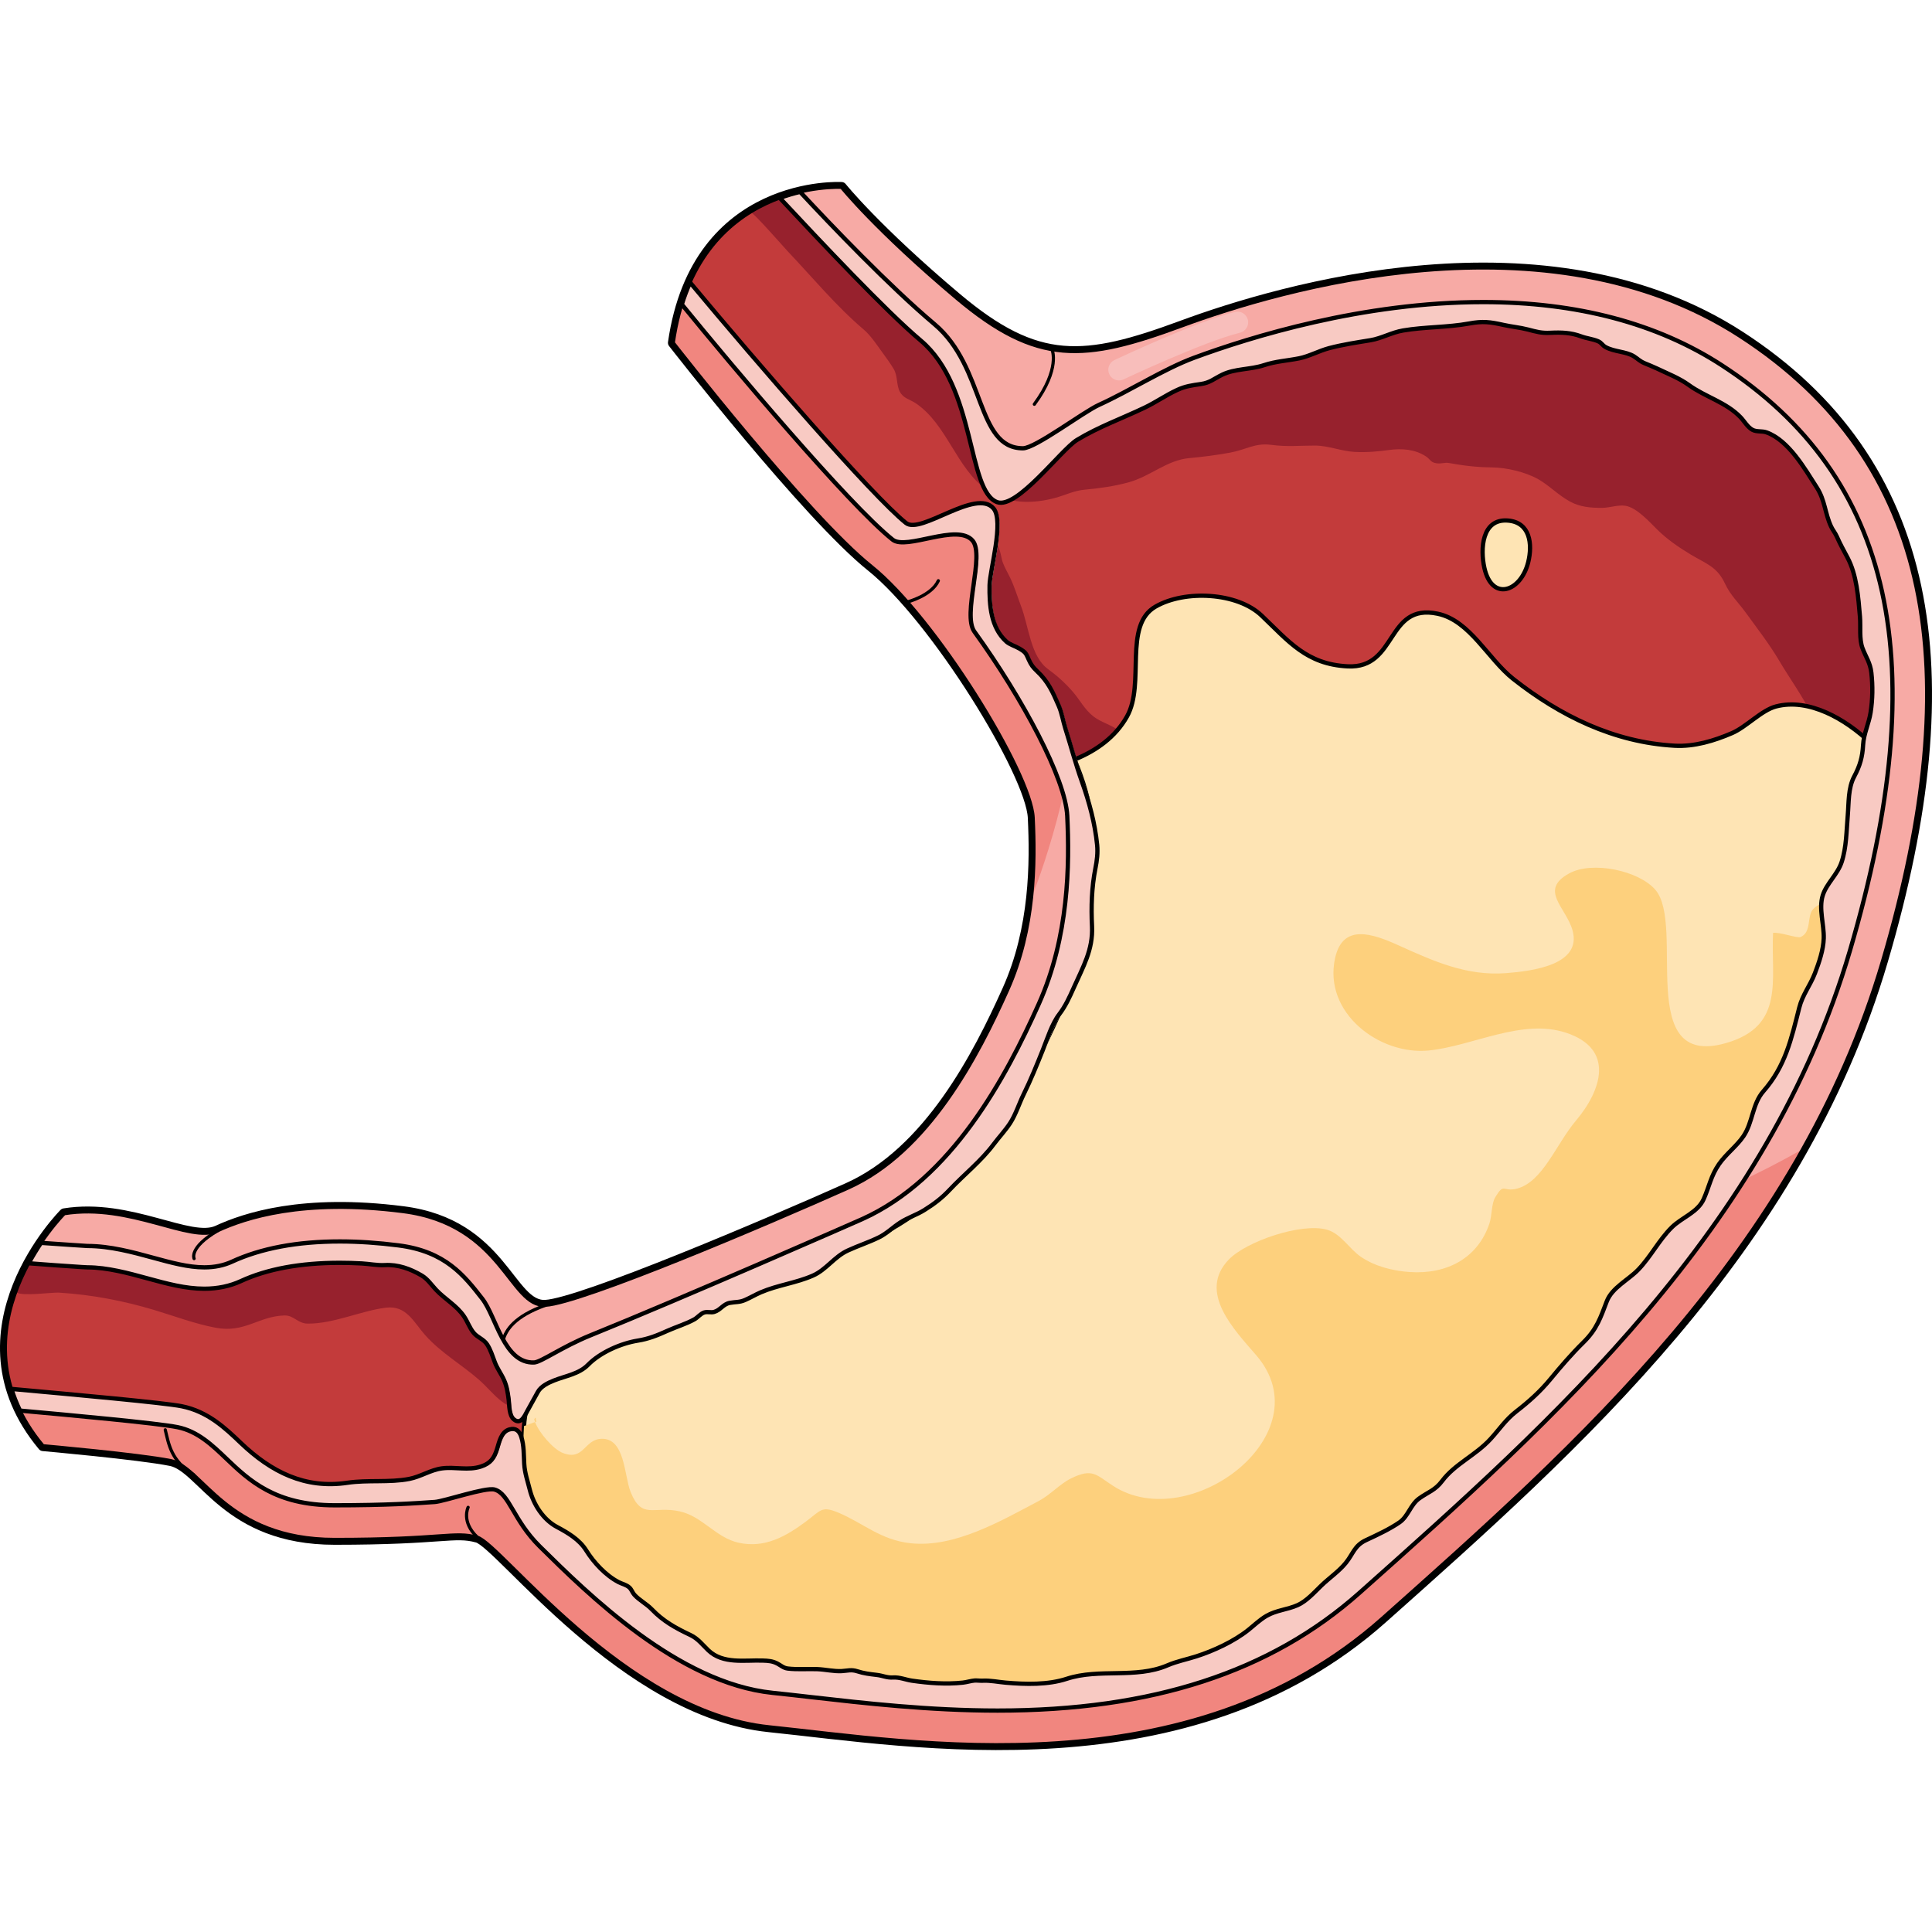 <?xml version="1.0" encoding="utf-8"?>
<!-- Created by: Science Figures, www.sciencefigures.org, Generator: Science Figures Editor -->
<!DOCTYPE svg PUBLIC "-//W3C//DTD SVG 1.1//EN" "http://www.w3.org/Graphics/SVG/1.1/DTD/svg11.dtd">
<svg version="1.1" id="Layer_1" xmlns="http://www.w3.org/2000/svg" xmlns:xlink="http://www.w3.org/1999/xlink" 
	 width="800px" height="800px" viewBox="0 0 362.301 294.067" enable-background="new 0 0 362.301 294.067"
	 xml:space="preserve">
<g>
	<g>
		<g>
			<g>
				
					<path fill="none" stroke="#000000" stroke-width="2.002" stroke-linecap="round" stroke-linejoin="round" stroke-miterlimit="10" d="
					M188.951,151.551c-5.528,12.329-14.774,30.348-29.948,37.134c-15.174,6.789-49.913,21.563-56.7,21.963
					c-6.788,0.398-7.986-15.174-26.753-17.569c-18.768-2.396-29.547,1.197-34.738,3.593c-5.19,2.396-16.372-5.189-28.749-3.194
					c0,0-21.962,21.962-3.994,43.523c0,0,17.97,1.597,23.959,2.795s10.38,14.774,30.744,14.774c20.365,0,22.364-1.598,26.754-0.4
					c4.393,1.198,27.551,32.744,54.703,35.539c27.153,2.795,78.66,11.979,114.999-20.363
					c36.334-32.345,77.862-69.078,93.834-123.385c15.973-54.306,9.583-93.436-26.754-116.994
					c-36.335-23.56-86.246-8.785-104.615-1.996c-18.366,6.788-27.15,7.587-42.324-5.192C164.193,9,157.805,1.015,157.805,1.015
					s-27.154-1.598-31.545,29.149c0,0,25.154,32.343,37.135,41.926c11.979,9.583,29.949,38.732,30.348,47.117
					S194.143,139.973,188.951,151.551z"/>
				<path fill="#F7AAA5" d="M188.951,151.551c-5.528,12.329-14.774,30.348-29.948,37.134c-15.174,6.789-49.913,21.563-56.7,21.963
					c-6.788,0.398-7.986-15.174-26.753-17.569c-18.768-2.396-29.547,1.197-34.738,3.593c-5.19,2.396-16.372-5.189-28.749-3.194
					c0,0-21.962,21.962-3.994,43.523c0,0,17.97,1.597,23.959,2.795s10.38,14.774,30.744,14.774c20.365,0,22.364-1.598,26.754-0.4
					c4.393,1.198,27.551,32.744,54.703,35.539c27.153,2.795,78.66,11.979,114.999-20.363
					c36.334-32.345,77.862-69.078,93.834-123.385c15.973-54.306,9.583-93.436-26.754-116.994
					c-36.335-23.56-86.246-8.785-104.615-1.996c-18.366,6.788-27.15,7.587-42.324-5.192C164.193,9,157.805,1.015,157.805,1.015
					s-27.154-1.598-31.545,29.149c0,0,25.154,32.343,37.135,41.926c11.979,9.583,29.949,38.732,30.348,47.117
					S194.143,139.973,188.951,151.551z"/>
				<path fill="#F1867F" d="M163.395,72.09c11.979,9.583,29.949,38.732,30.348,47.117c0.198,4.185,0.299,9.364-0.297,14.942
					c2.229-5.248,9.793-27.639,7.324-38.493c-5.018-22.065-60.042-78.981-60.042-78.981l-7.976-3.643
					c-3.027,4.135-5.428,9.682-6.492,17.132C126.26,30.165,151.415,62.507,163.395,72.09z"/>
				<path fill="#F1867F" d="M304.766,195.635l-91.803,63.046l-89.82-7.983l-53.424-17.714c0,0-40.875-7.278-68.631-12.195
					C1.502,225.971,3.483,231.5,8.068,237c0,0,17.97,1.597,23.959,2.795s10.38,14.774,30.744,14.774
					c20.365,0,22.364-1.598,26.754-0.4c4.393,1.198,27.551,32.744,54.703,35.539c27.153,2.795,78.66,11.979,114.999-20.363
					c27.826-24.77,58.683-52.125,78.79-87.963C321.004,191.189,304.766,195.635,304.766,195.635z"/>
				<path fill="#C33B3B" d="M320.645,37.701c-11.426-7.409-25.722-11.166-42.496-11.166c-21.975,0-42.543,6.391-52.848,10.198
					c-8.9,3.29-25.894,14.577-33.296,14.579c-9.868,0-8.961-12.829-19.343-21.572c-6.988-5.885-19.616-19.11-26.708-26.637
					C140.067,5.314,133.369,9.825,129.333,19c12.409,14.945,34.012,39.72,40.563,44.961c2.611,2.089,10.597-2.058,13.659,1.505
					c3.181,3.701-3.289,13.133,3.13,20.056c10.13,10.924,17.099,25.697,17.454,33.191c0.449,9.472,0.35,23.624-5.691,37.095
					c-6.411,14.303-17.034,34.257-35.195,42.377c-8.294,3.713-50.184,22.257-60.339,22.853c-0.29,0.017-1.14,0.798-1.425,0.798
					c-7.613,0-11.365-6.297-14.218-9.952c-3.298-4.229-5.905-7.569-13.04-8.48c-3.668-0.468-7.201-0.706-10.503-0.706
					c-7.388,0-13.63,1.152-18.555,3.425c-2.058,0.949-4.364,1.431-6.86,1.431c-3.548,0-7.004-0.944-10.663-1.943
					c-3.534-0.967-7.541-2.063-11.249-2.063c-0.254,0-0.508-0.013-6.201-0.405l-4.764-0.469c-3.287,6.03-6.035,14.452-3.344,23.497
					c11.999,1.112,28.77,2.777,31.976,3.419c4.911,0.981,8.195,4.119,11.093,6.887c4.137,3.953,8.045,7.687,17.61,7.687
					c9.669,0,14.974-0.369,18.482-0.613c1.786-0.125,3.328-0.232,4.793-0.232c2.243,0,4.161,0.25,6.218,0.811
					c3.799,1.037,6.46,3.666,11.765,8.903c8.725,8.613,24.965,24.647,41.266,26.325c2.263,0.232,4.694,0.51,7.271,0.804l0.14,0.016
					c9.713,1.105,21.801,2.483,34.385,2.483c27.94,0,49.273-6.898,65.217-21.09l0.622-0.554
					c35.204-31.335,75.107-66.853,90.146-117.99c7.816-26.575,9.763-47.935,5.952-65.301
					C345.306,60.762,336.023,47.669,320.645,37.701z"/>
				<path fill="#97212D" d="M144.512,3.691c-0.364,0.158-0.729,0.324-1.096,0.501c-0.049,0.023-0.096,0.048-0.145,0.071
					c-0.396,0.194-0.794,0.399-1.193,0.616c-0.021,0.013-0.043,0.023-0.066,0.036c-0.421,0.231-0.844,0.477-1.264,0.735
					c-0.008,0.005-0.014,0.008-0.021,0.013c0.352-0.196,6.491,6.817,6.918,7.268c4.686,4.94,9.138,10.339,14.3,14.729
					c1.283,1.092,2.369,2.715,3.36,4.094c0.754,1.049,1.617,2.194,2.275,3.301c0.798,1.344,0.481,2.997,1.168,4.295
					c0.678,1.279,1.861,1.396,3.013,2.178c5.85,3.978,7.563,12.131,13.27,16.213c3.75,2.682,8.652,2.677,12.953,1.48
					c1.966-0.547,3.393-1.323,5.466-1.514c2.763-0.257,5.469-0.632,8.151-1.363c4.142-1.128,7.179-4.162,11.405-4.55
					c2.509-0.231,5.228-0.575,7.682-1.032c3.048-0.566,4.643-1.865,7.731-1.452c2.921,0.39,5.381,0.128,8.205,0.131
					c2.422,0.002,4.918,1.048,7.37,1.186c2.202,0.124,4.327-0.063,6.462-0.354c2.354-0.322,4.85-0.168,6.905,1.172
					c0.879,0.572,0.874,1.144,1.994,1.313c0.946,0.143,1.544-0.195,2.362-0.047c2.77,0.502,5.197,0.799,8.092,0.826
					c2.692,0.024,6.233,0.857,8.616,2.191c2.041,1.144,3.81,3.034,6.017,4.226c1.892,1.021,3.867,1.173,5.993,1.167
					c1.368-0.003,3.058-0.608,4.362-0.393c2.142,0.354,4.494,3.001,5.987,4.475c1.862,1.834,4.005,3.312,6.268,4.67
					c2.901,1.742,4.948,2.275,6.423,5.442c1.037,2.224,2.512,3.532,3.896,5.447c2.245,3.104,4.366,5.797,6.304,9.069
					c1.98,3.349,4.264,6.44,6.006,9.97c4.008,8.122,6.548,16.914,7.807,25.873c0.242-1.142,0.471-2.27,0.687-3.389
					c0.015-0.072,0.026-0.143,0.041-0.214c0.65-3.387,1.184-6.675,1.599-9.867c0.001-0.016,0.004-0.031,0.006-0.045
					c0.123-0.947,0.231-1.885,0.333-2.816c0.028-0.26,0.056-0.52,0.083-0.778c0.091-0.879,0.177-1.753,0.248-2.618
					c0.02-0.232,0.035-0.463,0.052-0.695c0.128-1.629,0.221-3.229,0.282-4.805c0.011-0.273,0.026-0.552,0.035-0.822
					c0.021-0.663,0.028-1.313,0.036-1.967c0.007-0.5,0.013-1,0.013-1.494c0-0.591-0.006-1.178-0.016-1.761
					c-0.011-0.59-0.029-1.173-0.05-1.755c-0.018-0.494-0.031-0.989-0.057-1.478c-0.052-1.02-0.119-2.03-0.203-3.026
					c-0.028-0.344-0.067-0.678-0.101-1.02c-0.07-0.736-0.146-1.47-0.236-2.193c-0.047-0.38-0.098-0.757-0.148-1.134
					c-0.098-0.712-0.204-1.417-0.318-2.116c-0.054-0.325-0.105-0.653-0.163-0.976c-0.177-1.006-0.367-2.002-0.583-2.98
					c-3.722-16.961-13.005-30.054-28.383-40.022c-11.426-7.409-25.722-11.166-42.496-11.166c-21.975,0-42.543,6.391-52.848,10.198
					c-8.9,3.29-26.95,14.259-34.354,14.26c-9.867,0-7.903-12.51-18.285-21.253c-6.988-5.885-19.616-19.11-26.708-26.637
					c-0.41,0.153-0.823,0.32-1.237,0.497C144.649,3.628,144.58,3.662,144.512,3.691z"/>
				<path fill="#97212D" d="M196.315,98.071c3.742,6.025,7.494,13.707,7.824,20.643c0.449,9.472,0.35,23.624-5.691,37.095
					c-6.411,14.303-17.034,34.257-35.195,42.377c-8.294,3.713-50.184,22.257-60.339,22.853c-0.29,0.017-1.292,0.949-1.577,0.949
					c-7.613,0-11.213-6.448-14.065-10.104c-3.298-4.229-5.905-7.569-13.04-8.48c-3.668-0.468-7.201-0.706-10.503-0.706
					c-7.388,0-13.63,1.152-18.555,3.425c-2.058,0.949-4.364,1.431-6.86,1.431c-3.548,0-7.004-0.944-10.663-1.943
					c-3.534-0.967-7.541-2.063-11.249-2.063c-0.254,0-0.508-0.013-6.201-0.405l-4.764-0.469c-0.899,1.651-1.755,3.485-2.473,5.459
					l0.117,0.094c1.009,0.802,6.645-0.021,7.968,0.06c6.113,0.374,12.087,1.509,17.946,3.277c3.795,1.146,7.475,2.543,11.383,3.294
					c5.531,1.062,8.027-2.127,12.926-2.291c1.835-0.06,2.482,1.512,4.407,1.529c4.854,0.037,9.962-2.399,14.641-2.988
					c3.892-0.489,5.23,2.744,7.419,5.19c2.953,3.304,6.783,5.453,10.1,8.371c2.59,2.276,4.547,5.531,8.387,5.531
					c4.555-0.002,11.896-3.023,15.961-4.795c2.71-1.184,4.555-3.334,7.618-3.68c3.344-0.379,6.678,1.384,10.035,1.298
					c3.896-0.101,7.495-4.191,11.411-5.247c5.103-1.373,10.471-2.525,15.32-4.691c3.455-1.543,9.627-1.781,12.41-4.183
					c1.469-1.269,1.37-3.383,2.784-4.655c1.717-1.545,4.596-1.683,6.596-2.845c2.246-1.304,4.184-1.442,6.569-2.504
					c3.495-1.558,9.491-5.149,11.818-8.325c2.723-3.715,2.588-9.762,4.744-13.963c1.961-3.819,6.365-4.179,8.845-7.226
					c1.443-1.774,1.523-4.688,2.384-6.772c1.265-3.068,2.467-6.021,3.556-9.18c1.854-5.381,4.882-11.635,5.636-17.192
					c0.54-3.976-0.25-7.799-0.992-11.583c-0.548-2.787-1.003-5.024-2.722-7.38c-1.719-2.358-4.099-4.079-5.714-6.554
					c-1.672-2.56-2.286-5.997-4.715-7.846c-1.434-1.09-3.375-1.551-4.759-2.647c-1.695-1.343-2.505-3.044-3.802-4.552
					c-1.454-1.689-2.983-3.063-4.701-4.312c-3.319-2.408-3.576-7.958-5.1-11.907c-0.661-1.714-1.182-3.531-2.042-5.297
					c-0.464-0.951-0.963-1.785-1.351-2.799c-0.262-0.687-0.473-2.594-1.004-3.194c-1.396-1.578-3.303,0.261-3.914,2.084
					c-0.698,2.082,0.198,5.055,0.528,7.063c1.259,7.649,7.719,13.068,11.851,19.479C195.777,97.211,196.045,97.636,196.315,98.071z"
					/>
				<path fill="#FEE4B4" stroke="#000000" stroke-width="0.801" stroke-miterlimit="10" d="M100.808,249.658
					c1.167,1.107,2.31,2.241,3.454,3.372c8.725,8.613,24.965,24.647,41.266,26.325c2.264,0.232,4.695,0.51,7.271,0.804l0.14,0.016
					c9.713,1.105,21.801,2.483,34.385,2.483c27.94,0,49.274-6.898,65.217-21.09l0.622-0.554
					c35.205-31.335,75.108-66.853,90.147-117.99c4.116-13.998,6.588-26.535,7.466-37.817c-4.715-4.515-11.568-8.444-17.719-6.849
					c-2.714,0.704-5.602,3.862-8.25,5.001c-3.378,1.453-7.08,2.573-10.768,2.368c-11.445-0.639-21.551-5.66-30.248-12.512
					c-4.752-3.743-8.133-10.953-14.171-12.238c-9.747-2.074-7.518,10.334-16.886,9.865c-7.736-0.386-11.072-4.694-16.16-9.532
					c-4.561-4.338-14.35-4.857-19.886-1.668c-6.115,3.522-1.888,14.417-5.339,20.589c-2.155,3.853-5.768,6.438-9.855,8.089
					c1.692,4.053,2.748,7.65,2.878,10.394c0.45,9.472,0.351,23.624-5.69,37.095c-6.412,14.303-17.035,34.257-35.195,42.377
					c-4.588,2.054-9.192,4.066-13.81,6.049c-7.001,3.005-14.031,5.94-21.122,8.726c-6.34,2.489-12.734,4.964-19.295,6.816
					c-1.471,0.416-2.957,0.806-4.465,1.06c-0.627,0.105-1.549,0.001-2.109,0.202c-1.216,0.433-1.703,2.408-2.221,3.437
					c-1.073,2.134-1.561,4.283-1.953,6.625c-0.578,3.449-0.135,7.007-0.935,10.396c-0.326,1.38-0.274,2.754,0.02,4.143
					C97.991,247.492,99.516,248.433,100.808,249.658z"/>
				<g>
					<path fill="#FDD07D" d="M100.184,232.037c0.03,0.158,0.086,0.331,0.152,0.512l0.307-0.113
						C100.346,232.318,100.653,231.238,100.184,232.037z"/>
					<path fill="#FDD07D" d="M343.31,143.024c0.802-2.728,1.522-5.383,2.2-8.002c-2.051-0.027-4.054-0.146-5.467,1.315
						c-1.282,1.325-0.23,4.327-2.394,5.27c-0.595,0.26-3.921-0.973-5.153-0.787c-0.441,8.699,2.339,17.486-8.858,20.675
						c-17.125,4.877-7.5-22.146-13.222-28.762c-3.112-3.598-11.793-5.435-16.12-3.083c-5.801,3.152-0.606,6.387,0.596,10.699
						c1.79,6.423-7.345,7.628-12.485,8.023c-7.392,0.57-13.63-2.268-20.118-5.201c-4.882-2.205-10.463-4.188-11.919,2.361
						c-2.292,10.302,8.367,18.292,17.604,17.342c8.269-0.852,17.436-6.068,25.729-3.318c9.12,3.025,6.706,10.703,1.792,16.52
						c-3.683,4.357-6.206,11.508-11.099,12.723c-2.579,0.641-2.309-1.232-4.003,1.611c-0.735,1.232-0.586,3.399-1.082,4.893
						c-2.172,6.52-7.986,9.592-14.95,9.119c-3.128-0.213-6.449-1.035-9.101-2.814c-2.217-1.489-3.777-4.373-6.396-5.12
						c-4.776-1.364-15.134,2.163-18.442,5.602c-5.869,6.101,1.014,13.133,5.153,17.935c12.71,14.742-12.435,33.743-26.783,24.53
						c-3.237-2.078-3.872-3.446-7.996-1.407c-2.019,0.998-3.868,3.081-5.985,4.198c-7.096,3.742-15.746,8.801-24.01,7.938
						c-5.659-0.59-8.926-3.801-13.609-5.75c-3.159-1.315-3.234-0.42-6.119,1.718c-3.678,2.726-7.644,5.007-12.524,3.942
						c-4.302-0.937-6.821-4.954-11.085-5.893c-4.922-1.084-7.069,1.636-9.205-3.629c-1.223-3.011-1.02-10.264-5.585-9.972
						c-3.167,0.203-3.187,4.179-7.136,2.649c-1.797-0.695-4.481-3.825-5.201-5.801l-2.07,0.76c-0.193,2.744-0.059,5.519-0.688,8.188
						c-0.326,1.38-0.274,2.754,0.02,4.143c0.394,1.854,1.919,2.795,3.211,4.02c1.167,1.107,2.31,2.241,3.454,3.372
						c8.725,8.613,24.965,24.647,41.266,26.325c2.264,0.232,4.695,0.51,7.271,0.804l0.14,0.016
						c9.713,1.105,21.801,2.483,34.385,2.483c27.94,0,49.274-6.898,65.217-21.09l0.622-0.554
						C288.368,229.679,328.271,194.162,343.31,143.024z"/>
				</g>
				<g>
					<path fill="#F8CAC3" d="M10.573,203.211c5.694,0.393,5.947,0.405,6.202,0.405c3.708,0,7.714,1.096,11.249,2.063
						c3.658,1,7.115,1.944,10.663,1.944c2.496,0,4.803-0.481,6.86-1.431c4.924-2.272,11.167-3.426,18.555-3.426
						c1.373,0,2.746,0.041,4.117,0.116c1.412,0.078,2.918,0.393,4.327,0.31c2.449-0.146,4.769,0.693,6.899,1.947
						c1.115,0.655,1.814,1.738,2.682,2.666c1.677,1.792,3.918,2.976,5.292,5.05c0.66,0.993,1.012,2.106,1.771,3.028
						c0.741,0.902,1.856,1.169,2.528,2.179c0.649,0.973,1.044,2.274,1.461,3.372c0.563,1.479,1.509,2.746,2.302,4.102
						c0.709,1.209,1.638,2.289,3.146,2.291c1.896,0,3.925-2.313,5.654-3.003c2.149-0.855,4.68-1.208,6.367-2.932
						c2.258-2.307,6.154-4.032,9.345-4.538c2.003-0.317,3.664-0.99,5.524-1.832c1.648-0.742,3.515-1.289,5.081-2.164
						c0.604-0.336,1.162-1.072,1.835-1.283c0.594-0.188,1.259,0.065,1.845-0.098c1.194-0.331,1.694-1.471,2.965-1.704
						c1.11-0.203,1.781-0.067,2.848-0.535c1.021-0.445,1.956-1.013,2.974-1.448c3.146-1.348,6.594-1.74,9.732-3.121
						c2.533-1.113,4.008-3.532,6.554-4.705c1.916-0.885,3.933-1.536,5.83-2.467c1.514-0.742,2.647-1.918,4.042-2.81
						c1.417-0.905,3.055-1.419,4.48-2.31c1.861-1.165,3.273-2.23,4.771-3.822c2.656-2.822,5.919-5.412,8.229-8.506
						c0.978-1.309,2.2-2.605,3.086-3.964c1.059-1.623,1.695-3.688,2.547-5.419c1.334-2.705,2.467-5.501,3.588-8.297
						c0.825-2.063,1.722-4.934,3.068-6.688c1.177-1.533,1.938-3.21,2.732-4.994c1.727-3.877,3.643-7.146,3.43-11.516
						c-0.18-3.652-0.066-7.349,0.639-10.88c0.283-1.413,0.471-2.888,0.322-4.392c-0.404-4.061-1.486-8.039-2.854-11.873
						c-1.187-3.325-2.038-6.598-3.098-9.947c-0.455-1.44-0.643-2.859-1.243-4.248c-1.129-2.604-1.988-4.56-4.077-6.516
						c-0.738-0.693-1.105-1.18-1.515-2.091c-0.563-1.251-0.57-1.431-1.812-2.161c-0.716-0.423-1.813-0.75-2.405-1.276
						c-2.963-2.643-3.228-6.931-3.165-10.592c0.047-2.817,2.749-12.019,0.743-14.39c-3.266-3.86-13.645,4.944-16.42,2.724
						c-6.316-5.053-27.709-29.761-40.49-45.104c-0.569,1.276-1.09,2.64-1.545,4.105c9.195,11.281,31.188,37.449,39.534,44.125
						c2.569,2.057,12.113-3.16,14.986,0.172c2.356,2.735-1.976,13.861,0.346,17.077c9.098,12.603,17.081,27.573,17.413,34.566
						c0.432,9.062,0.346,22.578-5.346,35.269c-6.143,13.705-16.267,32.797-33.176,40.361c-1.526,0.682-33.636,14.792-50.865,21.754
						c-5.361,2.166-9.309,5.061-10.609,5.104c-5.656,0.19-7.061-8.566-9.716-11.972c-3.403-4.359-6.92-8.867-15.689-9.987
						c-3.839-0.491-7.544-0.738-11.011-0.738c-7.971,0-14.778,1.276-20.234,3.794c-1.526,0.705-3.27,1.062-5.181,1.062
						c-3.012,0-6.216-0.876-9.608-1.803c-3.777-1.032-8.06-2.204-12.304-2.204c-0.224,0-4.726-0.313-8.701-0.586
						c-0.765,1.131-1.558,2.416-2.32,3.826L10.573,203.211z"/>
					<path fill="#F8CAC3" d="M10.573,203.211c5.694,0.393,5.947,0.405,6.202,0.405c3.708,0,7.714,1.096,11.249,2.063
						c3.658,1,7.115,1.944,10.663,1.944c2.496,0,4.803-0.481,6.86-1.431c4.924-2.272,11.167-3.426,18.555-3.426
						c1.373,0,2.746,0.041,4.117,0.116c1.412,0.078,2.918,0.393,4.327,0.31c2.449-0.146,4.769,0.693,6.899,1.947
						c1.115,0.655,1.814,1.738,2.682,2.666c1.677,1.792,3.918,2.976,5.292,5.05c0.66,0.993,1.012,2.106,1.771,3.028
						c0.741,0.902,1.856,1.169,2.528,2.179c0.649,0.973,1.044,2.274,1.461,3.372c0.452,1.188,1.229,2.197,1.735,3.355
						c0.52,1.188,0.693,2.381,0.854,3.654c0.133,1.063,0.048,2.922,0.987,3.696c1.286,1.062,2.015-0.69,2.469-1.529
						c0.656-1.21,1.344-2.423,2.004-3.623c0.588-1.069,1.908-1.708,3.053-2.164c2.149-0.855,4.68-1.208,6.367-2.932
						c2.258-2.307,6.154-4.032,9.345-4.538c2.003-0.317,3.664-0.99,5.524-1.832c1.648-0.742,3.515-1.289,5.081-2.164
						c0.604-0.336,1.162-1.072,1.835-1.283c0.594-0.188,1.259,0.065,1.845-0.098c1.194-0.331,1.694-1.471,2.965-1.704
						c1.11-0.203,1.781-0.067,2.848-0.535c1.021-0.445,1.956-1.013,2.974-1.448c3.146-1.348,6.594-1.74,9.732-3.121
						c2.533-1.113,4.008-3.532,6.554-4.705c1.916-0.885,3.933-1.536,5.83-2.467c1.514-0.742,2.647-1.918,4.042-2.81
						c1.417-0.905,3.055-1.419,4.48-2.31c1.861-1.165,3.273-2.23,4.771-3.822c2.656-2.822,5.919-5.412,8.229-8.506
						c0.978-1.309,2.2-2.605,3.086-3.964c1.059-1.623,1.695-3.688,2.547-5.419c1.334-2.705,2.467-5.501,3.588-8.297
						c0.825-2.063,1.722-4.934,3.068-6.688c1.177-1.533,1.938-3.21,2.732-4.994c1.727-3.877,3.643-7.146,3.43-11.516
						c-0.18-3.652-0.066-7.349,0.639-10.88c0.283-1.413,0.471-2.888,0.322-4.392c-0.404-4.061-1.486-8.039-2.854-11.873
						c-1.187-3.325-2.038-6.598-3.098-9.947c-0.455-1.44-0.643-2.859-1.243-4.248c-1.129-2.604-1.988-4.56-4.077-6.516
						c-0.738-0.693-1.105-1.18-1.515-2.091c-0.563-1.251-0.57-1.431-1.812-2.161c-0.716-0.423-1.813-0.75-2.405-1.276
						c-2.963-2.643-3.228-6.931-3.165-10.592c0.047-2.817,2.749-12.019,0.743-14.39c-3.266-3.86-13.645,4.944-16.42,2.724
						c-6.316-5.053-27.709-29.761-40.49-45.104c-0.569,1.276-1.09,2.64-1.545,4.105c9.195,11.281,31.188,37.449,39.534,44.125
						c2.569,2.057,12.113-3.16,14.986,0.172c2.356,2.735-1.976,13.861,0.346,17.077c9.098,12.603,17.081,27.573,17.413,34.566
						c0.432,9.062,0.346,22.578-5.346,35.269c-6.143,13.705-16.267,32.797-33.176,40.361c-1.526,0.682-33.636,14.792-50.865,21.754
						c-5.361,2.166-9.309,5.061-10.609,5.104c-5.656,0.19-7.061-8.566-9.716-11.972c-3.403-4.359-6.92-8.867-15.689-9.987
						c-3.839-0.491-7.544-0.738-11.011-0.738c-7.971,0-14.778,1.276-20.234,3.794c-1.526,0.705-3.27,1.062-5.181,1.062
						c-3.012,0-6.216-0.876-9.608-1.803c-3.777-1.032-8.06-2.204-12.304-2.204c-0.224,0-4.726-0.313-8.701-0.586
						c-0.765,1.131-1.558,2.416-2.32,3.826L10.573,203.211z"/>
					<path fill="#F8CAC3" d="M323.197,34.412c-12.085-7.836-27.114-11.81-44.675-11.81c-22.598,0-43.68,6.545-54.235,10.446
						c-5.593,2.067-12.098,6.229-17.832,8.834c-2.979,1.353-11.921,8.138-14.248,8.138c-8.843,0-6.991-15.188-16.592-23.272
						c-8.474-7.135-19.46-18.633-25.2-24.81c-1.199,0.28-2.485,0.65-3.813,1.136c7.587,8.129,19.913,21.246,26.434,26.736
						c10.383,8.743,8.667,28.164,14.315,30.303c3.721,1.408,12.017-9.864,14.987-11.662c4.14-2.502,8.361-3.985,12.705-6.063
						c2.07-0.991,3.933-2.312,6.076-3.304c1.55-0.719,2.795-0.873,4.465-1.117c1.698-0.247,2.388-0.959,3.968-1.735
						c2.367-1.165,5.306-0.96,7.818-1.788c2.291-0.754,4.31-0.835,6.607-1.29c1.896-0.375,3.767-1.426,5.675-1.923
						c2.615-0.681,5.104-1.048,7.727-1.479c2.062-0.338,3.963-1.46,6.104-1.824c4.111-0.697,8.33-0.563,12.404-1.31
						c2.554-0.468,3.854-0.308,6.483,0.277c1.469,0.327,3.012,0.463,4.509,0.849c1.662,0.431,2.546,0.704,4.241,0.619
						c2.037-0.1,3.842-0.045,5.758,0.67c1.025,0.383,2.203,0.494,3.17,0.908c0.702,0.301,0.761,0.743,1.431,1.11
						c1.636,0.896,3.833,0.802,5.306,1.733c0.808,0.51,1.038,0.873,2.015,1.293c0.765,0.328,1.556,0.624,2.313,0.988
						c1.992,0.96,4.176,1.797,5.941,3.079c3.105,2.258,7.053,3.249,9.732,6.072c0.726,0.763,1.284,1.813,2.194,2.323
						c0.788,0.444,1.802,0.194,2.637,0.49c4.177,1.48,7.199,6.827,9.462,10.348c1.56,2.425,1.494,4.809,2.684,7.34
						c0.31,0.657,0.756,1.164,1.066,1.861c0.613,1.379,1.261,2.563,1.969,3.881c1.768,3.283,2.057,7.515,2.366,11.123
						c0.163,1.888-0.172,4.193,0.483,5.931c0.629,1.67,1.449,2.72,1.659,4.606c0.275,2.473,0.242,4.982-0.144,7.445
						c-0.327,2.091-1.293,3.968-1.409,6.096c-0.12,2.236-0.577,3.871-1.672,5.921c-1.149,2.153-0.999,4.912-1.202,7.278
						c-0.249,2.888-0.233,5.967-1.149,8.754c-0.77,2.338-2.839,4.018-3.541,6.247c-0.784,2.493,0.262,5.472,0.184,8.049
						c-0.065,2.158-0.874,4.535-1.653,6.558c-0.895,2.325-2.32,4.006-2.941,6.466c-1.495,5.911-2.624,10.989-6.712,15.649
						c-2.097,2.391-1.986,5.823-3.737,8.422c-1.242,1.844-3.273,3.346-4.603,5.266c-1.514,2.185-1.82,4.182-2.854,6.518
						c-1.125,2.543-4.114,3.445-6.025,5.357c-2.431,2.429-3.894,5.441-6.251,7.896c-1.848,1.925-4.931,3.39-5.906,5.943
						c-1.173,3.071-1.872,5.229-4.366,7.679c-2.206,2.164-4.236,4.528-6.205,6.915c-1.938,2.348-4.03,4.215-6.429,6.075
						c-1.977,1.534-3.16,3.373-4.822,5.18c-2.803,3.046-6.668,4.661-9.066,7.856c-1.31,1.745-2.57,2.029-4.289,3.26
						c-1.636,1.172-2.078,3.362-3.675,4.472c-1.874,1.298-4.252,2.393-6.325,3.363c-2.163,1.015-2.385,2.556-3.757,4.246
						c-1.292,1.595-3.131,2.841-4.608,4.271c-1.334,1.287-2.751,2.905-4.45,3.664c-1.885,0.842-4.002,0.947-5.833,2.016
						c-1.261,0.735-2.316,1.771-3.42,2.649c-2.681,2.131-6.47,3.889-9.725,4.931c-1.857,0.596-3.621,0.919-5.412,1.688
						c-5.964,2.558-12.774,0.521-18.883,2.521c-3.561,1.167-7.711,1.045-11.455,0.727c-1.449-0.124-2.846-0.439-4.32-0.368
						c-0.465,0.022-1.154-0.06-1.504-0.032c-0.681,0.05-1.463,0.314-2.23,0.396c-3.156,0.334-6.377,0.088-9.5-0.361
						c-1.243-0.178-2.283-0.678-3.578-0.604c-1.187,0.068-1.893-0.348-3.03-0.48c-1.398-0.164-2.424-0.283-3.705-0.696
						c-1.106-0.354-1.826-0.081-2.887-0.023c-1.472,0.082-3.09-0.309-4.571-0.367c-1.848-0.07-3.727,0.108-5.559-0.115
						c-0.811-0.101-1.295-0.603-1.983-0.953c-0.9-0.458-1.678-0.505-2.685-0.539c-3.381-0.122-7.443,0.705-10.194-1.903
						c-1.117-1.059-1.937-2.203-3.386-2.89c-2.793-1.32-5.092-2.59-7.224-4.809c-0.991-1.034-2.364-1.719-3.279-2.738
						c-0.364-0.406-0.531-0.986-0.924-1.35c-0.585-0.541-1.367-0.67-2.052-1.027c-2.414-1.262-4.646-3.672-6.046-5.922
						c-1.272-2.052-3.443-3.325-5.521-4.432c-2.539-1.355-4.381-4.214-5.065-6.957c-0.413-1.659-0.949-3.123-1.047-4.857
						c-0.094-1.693-0.031-3.435-0.552-5.07c-0.354-1.112-1.039-1.729-2.223-1.389c-1.561,0.448-1.896,2.309-2.314,3.645
						c-0.547,1.744-1.221,2.708-2.996,3.299c-2.418,0.804-4.859,0.037-7.31,0.354c-2.167,0.282-4.014,1.562-6.146,1.978
						c-3.74,0.731-7.797,0.154-11.631,0.727c-7.939,1.188-14.305-2.049-19.974-7.466c-2.897-2.768-6.182-5.905-11.094-6.887
						c-3.279-0.655-19.955-2.159-31.913-3.247c0.409,1.344,0.932,2.699,1.6,4.064c9.47,0.857,25.744,2.351,29.529,3.107
						c3.771,0.756,6.486,3.349,9.111,5.856c4.314,4.122,9.207,8.795,20.377,8.795c9.808,0,15.195-0.375,18.761-0.622
						c1.79-0.125,9.505-2.796,11.206-2.332c2.785,0.76,3.521,5.773,8.479,10.667c9.075,8.96,25.966,25.637,43.668,27.459
						c2.28,0.234,4.732,0.515,7.331,0.812c9.824,1.118,22.048,2.513,34.874,2.513c28.967,0,51.17-7.229,67.877-22.101l0.624-0.554
						c35.606-31.694,75.963-67.616,91.326-119.853C363.163,90.253,355.506,55.361,323.197,34.412z"/>
				</g>
				<g>
					
						<path fill="none" stroke="#000000" stroke-width="0.801" stroke-linecap="round" stroke-linejoin="round" stroke-miterlimit="10" d="
						M10.2,203.141c5.693,0.393,5.947,0.405,6.201,0.405c3.708,0,7.715,1.096,11.249,2.063c3.659,0.999,7.115,1.943,10.663,1.943
						c2.496,0,4.803-0.481,6.86-1.431c4.925-2.272,11.167-3.425,18.555-3.425c1.373,0,2.746,0.041,4.118,0.116
						c1.412,0.078,2.918,0.393,4.326,0.31c2.449-0.146,4.769,0.693,6.899,1.947c1.115,0.654,1.814,1.738,2.683,2.666
						c1.676,1.792,3.917,2.976,5.291,5.049c0.66,0.994,1.012,2.107,1.771,3.029c0.741,0.902,1.856,1.168,2.528,2.179
						c0.649,0.973,1.044,2.274,1.461,3.372c0.452,1.188,1.229,2.197,1.735,3.355c0.52,1.188,0.694,2.381,0.854,3.654
						c0.133,1.063,0.049,2.922,0.987,3.696c1.286,1.062,2.015-0.69,2.47-1.529c0.656-1.21,1.343-2.423,2.003-3.623
						c0.588-1.07,1.909-1.708,3.054-2.164c2.148-0.855,4.679-1.208,6.366-2.932c2.258-2.307,6.155-4.032,9.345-4.538
						c2.004-0.318,3.664-0.99,5.525-1.832c1.648-0.742,3.514-1.289,5.08-2.164c0.604-0.336,1.162-1.072,1.835-1.283
						c0.594-0.188,1.259,0.065,1.845-0.098c1.195-0.331,1.694-1.471,2.965-1.704c1.111-0.203,1.781-0.067,2.848-0.535
						c1.021-0.445,1.957-1.013,2.974-1.448c3.146-1.348,6.595-1.74,9.733-3.121c2.533-1.113,4.008-3.532,6.553-4.705
						c1.916-0.886,3.934-1.536,5.83-2.467c1.514-0.742,2.647-1.918,4.043-2.81c1.416-0.905,3.054-1.419,4.48-2.31
						c1.86-1.166,3.272-2.23,4.771-3.822c2.657-2.822,5.919-5.412,8.229-8.506c0.977-1.309,2.199-2.605,3.085-3.964
						c1.059-1.623,1.695-3.688,2.548-5.419c1.333-2.705,2.466-5.501,3.587-8.297c0.825-2.063,1.722-4.934,3.068-6.688
						c1.177-1.533,1.938-3.21,2.733-4.994c1.727-3.877,3.642-7.146,3.43-11.516c-0.18-3.652-0.067-7.349,0.638-10.88
						c0.283-1.413,0.471-2.888,0.322-4.392c-0.403-4.061-1.485-8.039-2.854-11.873c-1.187-3.325-2.037-6.598-3.098-9.947
						c-0.455-1.44-0.643-2.859-1.243-4.248c-1.129-2.604-1.987-4.56-4.077-6.516c-0.738-0.693-1.105-1.18-1.515-2.092
						c-0.563-1.25-0.569-1.43-1.812-2.16c-0.716-0.423-1.813-0.75-2.404-1.276c-2.964-2.643-3.229-6.931-3.166-10.592
						c0.047-2.817,2.75-12.019,0.743-14.39c-3.265-3.86-13.644,4.944-16.42,2.724c-6.316-5.053-27.709-29.761-40.489-45.104
						c-0.57,1.276-1.091,2.64-1.546,4.105c9.195,11.281,31.188,37.449,39.534,44.125c2.57,2.057,12.113-3.16,14.986,0.172
						c2.356,2.735-1.975,13.861,0.346,17.077c9.098,12.603,17.081,27.573,17.413,34.566c0.432,9.062,0.346,22.578-5.345,35.269
						c-6.143,13.705-16.268,32.797-33.177,40.361c-1.526,0.682-33.636,14.792-50.865,21.754c-5.361,2.166-9.308,5.061-10.609,5.104
						c-5.656,0.19-7.061-8.566-9.716-11.972c-3.402-4.359-6.92-8.867-15.689-9.987c-3.839-0.491-7.544-0.738-11.011-0.738
						c-7.971,0-14.778,1.276-20.233,3.794c-1.527,0.705-3.271,1.062-5.182,1.062c-3.012,0-6.216-0.876-9.607-1.803
						c-3.778-1.032-8.061-2.204-12.305-2.204c-0.223,0-4.726-0.313-8.701-0.586c-0.764,1.131-1.557,2.416-2.32,3.826L10.2,203.141z"
						/>
					<path fill="#F8CAC3" d="M322.823,34.341c-12.085-7.836-27.114-11.81-44.674-11.81c-22.599,0-43.681,6.545-54.236,10.446
						c-5.592,2.067-12.098,6.229-17.832,8.834c-2.979,1.353-11.921,8.138-14.248,8.138c-8.843,0-6.991-15.188-16.592-23.272
						c-8.474-7.136-19.459-18.633-25.2-24.81c-1.199,0.28-2.485,0.65-3.813,1.136c7.587,8.128,19.913,21.245,26.435,26.736
						c10.382,8.743,8.666,28.164,14.314,30.303c3.721,1.408,12.017-9.864,14.988-11.662c4.139-2.503,8.361-3.985,12.704-6.063
						c2.07-0.991,3.933-2.312,6.077-3.304c1.549-0.719,2.794-0.873,4.464-1.117c1.698-0.247,2.388-0.959,3.968-1.735
						c2.367-1.165,5.306-0.96,7.818-1.788c2.291-0.754,4.311-0.835,6.607-1.29c1.896-0.375,3.768-1.426,5.676-1.923
						c2.614-0.681,5.104-1.048,7.727-1.479c2.061-0.338,3.962-1.46,6.104-1.824c4.111-0.697,8.33-0.563,12.403-1.31
						c2.554-0.468,3.855-0.308,6.483,0.277c1.469,0.327,3.013,0.463,4.509,0.849c1.662,0.43,2.546,0.704,4.241,0.619
						c2.037-0.1,3.842-0.045,5.758,0.67c1.025,0.383,2.203,0.494,3.17,0.908c0.702,0.301,0.762,0.743,1.431,1.11
						c1.636,0.896,3.833,0.802,5.306,1.732c0.808,0.511,1.039,0.874,2.015,1.294c0.765,0.328,1.556,0.623,2.313,0.988
						c1.993,0.96,4.176,1.797,5.941,3.079c3.105,2.258,7.053,3.249,9.733,6.072c0.725,0.763,1.283,1.812,2.193,2.323
						c0.788,0.444,1.802,0.194,2.637,0.49c4.177,1.48,7.199,6.827,9.463,10.348c1.559,2.425,1.493,4.809,2.684,7.34
						c0.309,0.657,0.755,1.164,1.066,1.861c0.612,1.379,1.26,2.563,1.969,3.881c1.767,3.283,2.057,7.514,2.365,11.123
						c0.163,1.888-0.172,4.193,0.483,5.931c0.629,1.67,1.45,2.72,1.659,4.606c0.275,2.473,0.242,4.982-0.144,7.445
						c-0.327,2.091-1.293,3.968-1.409,6.096c-0.12,2.236-0.577,3.871-1.672,5.921c-1.148,2.153-0.999,4.911-1.202,7.278
						c-0.249,2.888-0.233,5.967-1.149,8.754c-0.77,2.338-2.838,4.018-3.541,6.247c-0.784,2.493,0.262,5.472,0.184,8.049
						c-0.065,2.158-0.874,4.535-1.653,6.558c-0.894,2.324-2.32,4.006-2.941,6.466c-1.495,5.911-2.624,10.989-6.712,15.649
						c-2.097,2.391-1.985,5.823-3.737,8.422c-1.241,1.844-3.272,3.346-4.603,5.266c-1.514,2.185-1.82,4.182-2.854,6.518
						c-1.124,2.543-4.114,3.445-6.025,5.357c-2.43,2.429-3.894,5.441-6.25,7.896c-1.849,1.925-4.932,3.39-5.907,5.943
						c-1.173,3.071-1.872,5.229-4.366,7.679c-2.206,2.164-4.236,4.528-6.205,6.915c-1.938,2.348-4.029,4.215-6.429,6.075
						c-1.977,1.534-3.16,3.373-4.822,5.179c-2.803,3.047-6.668,4.662-9.065,7.857c-1.311,1.745-2.571,2.029-4.29,3.26
						c-1.636,1.172-2.078,3.362-3.675,4.472c-1.873,1.298-4.252,2.393-6.325,3.363c-2.163,1.015-2.385,2.556-3.757,4.246
						c-1.291,1.595-3.131,2.841-4.608,4.271c-1.333,1.287-2.751,2.905-4.45,3.664c-1.885,0.842-4.002,0.947-5.833,2.016
						c-1.261,0.734-2.315,1.771-3.42,2.649c-2.681,2.131-6.47,3.889-9.724,4.931c-1.857,0.596-3.622,0.919-5.412,1.688
						c-5.965,2.558-12.775,0.521-18.883,2.521c-3.562,1.167-7.712,1.045-11.455,0.727c-1.45-0.124-2.847-0.439-4.321-0.368
						c-0.464,0.022-1.153-0.06-1.504-0.032c-0.681,0.05-1.462,0.313-2.23,0.396c-3.155,0.333-6.377,0.088-9.5-0.361
						c-1.243-0.178-2.283-0.679-3.577-0.605c-1.188,0.069-1.893-0.347-3.031-0.479c-1.398-0.164-2.424-0.283-3.705-0.696
						c-1.106-0.354-1.826-0.081-2.887-0.023c-1.471,0.082-3.09-0.31-4.57-0.367c-1.849-0.07-3.727,0.107-5.56-0.115
						c-0.81-0.101-1.295-0.603-1.983-0.953c-0.9-0.458-1.678-0.505-2.685-0.539c-3.381-0.122-7.443,0.705-10.194-1.903
						c-1.117-1.059-1.936-2.203-3.386-2.89c-2.793-1.32-5.092-2.59-7.224-4.809c-0.991-1.034-2.364-1.719-3.279-2.738
						c-0.363-0.406-0.531-0.986-0.924-1.35c-0.585-0.541-1.367-0.67-2.052-1.027c-2.414-1.262-4.646-3.672-6.046-5.922
						c-1.272-2.053-3.443-3.325-5.52-4.432c-2.444-1.305-3.45-3.248-4.719-5.699c-1.192-2.309-2.195-7.412-5.463-7.352
						c-1.349,0.025-2.761,1.303-4.017,1.721c-2.417,0.804-4.858,0.037-7.31,0.354c-2.167,0.282-4.014,1.561-6.145,1.977
						c-3.741,0.732-7.798,0.155-11.632,0.728c-7.939,1.188-14.305-2.049-19.974-7.466c-2.897-2.768-6.182-5.905-11.093-6.887
						c-3.279-0.655-19.956-2.159-31.914-3.247c0.409,1.344,0.932,2.699,1.6,4.064c9.47,0.857,25.745,2.351,29.529,3.107
						c3.771,0.756,6.486,3.349,9.112,5.856c4.314,4.122,9.206,8.795,20.376,8.795c9.808,0,15.195-0.375,18.761-0.622
						c1.791-0.125,9.505-2.797,11.206-2.332c2.785,0.76,3.522,5.773,8.479,10.667c9.074,8.96,25.965,25.637,43.667,27.459
						c2.28,0.234,4.732,0.515,7.331,0.812c9.824,1.118,22.049,2.513,34.875,2.513c28.966,0,51.169-7.229,67.877-22.101l0.623-0.555
						c35.606-31.693,75.964-67.615,91.326-119.852C362.79,90.183,355.133,55.291,322.823,34.341z"/>
					
						<path fill="none" stroke="#000000" stroke-width="0.801" stroke-linecap="round" stroke-linejoin="round" stroke-miterlimit="10" d="
						M322.823,34.341c-12.085-7.836-27.114-11.81-44.674-11.81c-22.599,0-43.681,6.545-54.236,10.446
						c-5.592,2.067-12.098,6.229-17.832,8.834c-2.979,1.353-11.921,8.138-14.248,8.138c-8.843,0-6.991-15.188-16.592-23.272
						c-8.474-7.136-19.459-18.633-25.2-24.81c-1.199,0.28-2.485,0.65-3.813,1.136c7.587,8.128,19.913,21.245,26.435,26.736
						c10.382,8.743,8.666,28.164,14.314,30.303c3.721,1.408,12.017-9.864,14.988-11.662c4.139-2.503,8.361-3.985,12.704-6.063
						c2.07-0.991,3.933-2.312,6.077-3.304c1.549-0.719,2.794-0.873,4.464-1.117c1.698-0.247,2.388-0.959,3.968-1.735
						c2.367-1.165,5.306-0.96,7.818-1.788c2.291-0.754,4.311-0.835,6.607-1.29c1.896-0.375,3.768-1.426,5.676-1.923
						c2.614-0.681,5.104-1.048,7.727-1.479c2.061-0.338,3.962-1.46,6.104-1.824c4.111-0.697,8.33-0.563,12.403-1.31
						c2.554-0.468,3.855-0.308,6.483,0.277c1.469,0.327,3.013,0.463,4.509,0.849c1.662,0.43,2.546,0.704,4.241,0.619
						c2.037-0.1,3.842-0.045,5.758,0.67c1.025,0.383,2.203,0.494,3.17,0.908c0.702,0.301,0.762,0.743,1.431,1.11
						c1.636,0.896,3.833,0.802,5.306,1.732c0.808,0.511,1.039,0.874,2.015,1.294c0.765,0.328,1.556,0.623,2.313,0.988
						c1.993,0.96,4.176,1.797,5.941,3.079c3.105,2.258,7.053,3.249,9.733,6.072c0.725,0.763,1.283,1.812,2.193,2.323
						c0.788,0.444,1.802,0.194,2.637,0.49c4.177,1.48,7.199,6.827,9.463,10.348c1.559,2.425,1.493,4.809,2.684,7.34
						c0.309,0.657,0.755,1.164,1.066,1.861c0.612,1.379,1.26,2.563,1.969,3.881c1.767,3.283,2.057,7.514,2.365,11.123
						c0.163,1.888-0.172,4.193,0.483,5.931c0.629,1.67,1.45,2.72,1.659,4.606c0.275,2.473,0.242,4.982-0.144,7.445
						c-0.327,2.091-1.293,3.968-1.409,6.096c-0.12,2.236-0.577,3.871-1.672,5.921c-1.148,2.153-0.999,4.911-1.202,7.278
						c-0.249,2.888-0.233,5.967-1.149,8.754c-0.77,2.338-2.838,4.018-3.541,6.247c-0.784,2.493,0.262,5.472,0.184,8.049
						c-0.065,2.158-0.874,4.535-1.653,6.558c-0.894,2.324-2.32,4.006-2.941,6.466c-1.495,5.911-2.624,10.989-6.712,15.649
						c-2.097,2.391-1.985,5.823-3.737,8.422c-1.241,1.844-3.272,3.346-4.603,5.266c-1.514,2.185-1.82,4.182-2.854,6.518
						c-1.124,2.543-4.114,3.445-6.025,5.357c-2.43,2.429-3.894,5.441-6.25,7.896c-1.849,1.925-4.932,3.39-5.907,5.943
						c-1.173,3.071-1.872,5.229-4.366,7.679c-2.206,2.164-4.236,4.528-6.205,6.915c-1.938,2.348-4.029,4.215-6.429,6.075
						c-1.977,1.534-3.16,3.373-4.822,5.179c-2.803,3.047-6.668,4.662-9.065,7.857c-1.311,1.745-2.571,2.029-4.29,3.26
						c-1.636,1.172-2.078,3.362-3.675,4.472c-1.873,1.298-4.252,2.393-6.325,3.363c-2.163,1.015-2.385,2.556-3.757,4.246
						c-1.291,1.595-3.131,2.841-4.608,4.271c-1.333,1.287-2.751,2.905-4.45,3.664c-1.885,0.842-4.002,0.947-5.833,2.016
						c-1.261,0.734-2.315,1.771-3.42,2.649c-2.681,2.131-6.47,3.889-9.724,4.931c-1.857,0.596-3.622,0.919-5.412,1.688
						c-5.965,2.558-12.775,0.521-18.883,2.521c-3.562,1.167-7.712,1.045-11.455,0.727c-1.45-0.124-2.847-0.439-4.321-0.368
						c-0.464,0.022-1.153-0.06-1.504-0.032c-0.681,0.05-1.462,0.313-2.23,0.396c-3.155,0.333-6.377,0.088-9.5-0.361
						c-1.243-0.178-2.283-0.679-3.577-0.605c-1.188,0.069-1.893-0.347-3.031-0.479c-1.398-0.164-2.424-0.283-3.705-0.696
						c-1.106-0.354-1.826-0.081-2.887-0.023c-1.471,0.082-3.09-0.31-4.57-0.367c-1.849-0.07-3.727,0.107-5.56-0.115
						c-0.81-0.101-1.295-0.603-1.983-0.953c-0.9-0.458-1.678-0.505-2.685-0.539c-3.381-0.122-7.443,0.705-10.194-1.903
						c-1.117-1.059-1.936-2.203-3.386-2.89c-2.793-1.32-5.092-2.59-7.224-4.809c-0.991-1.034-2.364-1.719-3.279-2.738
						c-0.363-0.406-0.531-0.986-0.924-1.35c-0.585-0.541-1.367-0.67-2.052-1.027c-2.414-1.262-4.646-3.672-6.046-5.922
						c-1.272-2.053-3.443-3.325-5.52-4.432c-2.54-1.355-4.382-4.215-5.066-6.957c-0.412-1.659-0.949-3.123-1.047-4.857
						c-0.094-1.693-0.031-3.435-0.551-5.07c-0.354-1.112-1.039-1.729-2.224-1.389c-1.561,0.447-1.896,2.309-2.313,3.645
						c-0.548,1.744-1.222,2.708-2.997,3.299c-2.417,0.804-4.858,0.037-7.31,0.354c-2.167,0.282-4.014,1.561-6.145,1.977
						c-3.741,0.732-7.798,0.155-11.632,0.728c-7.939,1.188-14.305-2.049-19.974-7.466c-2.897-2.768-6.182-5.905-11.093-6.887
						c-3.279-0.655-19.956-2.159-31.914-3.247c0.409,1.344,0.932,2.699,1.6,4.064c9.47,0.857,25.745,2.351,29.529,3.107
						c3.771,0.756,6.486,3.349,9.112,5.856c4.314,4.122,9.206,8.795,20.376,8.795c9.808,0,15.195-0.375,18.761-0.622
						c1.791-0.125,9.505-2.797,11.206-2.332c2.785,0.76,3.522,5.773,8.479,10.667c9.074,8.96,25.965,25.637,43.667,27.459
						c2.28,0.234,4.732,0.515,7.331,0.812c9.824,1.118,22.049,2.513,34.875,2.513c28.966,0,51.169-7.229,67.877-22.101l0.623-0.555
						c35.606-31.693,75.964-67.615,91.326-119.852C362.79,90.183,355.133,55.291,322.823,34.341z"/>
				</g>
				<g>
					
						<path fill="none" stroke="#000000" stroke-width="0.601" stroke-linecap="round" stroke-linejoin="round" stroke-miterlimit="10" d="
						M188.951,151.551c-5.528,12.329-14.774,30.348-29.948,37.134c-15.174,6.789-49.913,21.563-56.7,21.963
						c-6.788,0.398-7.986-15.174-26.753-17.569c-18.768-2.396-29.547,1.197-34.738,3.593c-5.19,2.396-16.372-5.189-28.749-3.194
						c0,0-21.962,21.962-3.994,43.523c0,0,17.97,1.597,23.959,2.795s10.38,14.774,30.744,14.774c20.365,0,22.364-1.598,26.754-0.4
						c4.393,1.198,27.551,32.744,54.703,35.539c27.153,2.795,78.66,11.979,114.999-20.363
						c36.334-32.345,77.862-69.078,93.834-123.385c15.973-54.306,9.583-93.436-26.754-116.994
						c-36.335-23.56-86.246-8.785-104.615-1.996c-18.366,6.788-27.15,7.587-42.324-5.192C164.193,9,157.805,1.015,157.805,1.015
						s-27.154-1.598-31.545,29.149c0,0,25.154,32.343,37.135,41.926c11.979,9.583,29.949,38.732,30.348,47.117
						S194.143,139.973,188.951,151.551z"/>
					
						<path fill="none" stroke="#000000" stroke-width="0.601" stroke-linecap="round" stroke-linejoin="round" stroke-miterlimit="10" d="
						M102.302,210.648c-5.898,2.105-7.412,4.7-7.925,6.449"/>
					
						<path fill="none" stroke="#000000" stroke-width="0.601" stroke-linecap="round" stroke-linejoin="round" stroke-miterlimit="10" d="
						M89.525,254.169c-3.092-2.912-1.741-5.617-1.741-5.617"/>
					
						<path fill="none" stroke="#000000" stroke-width="0.601" stroke-linecap="round" stroke-linejoin="round" stroke-miterlimit="10" d="
						M40.811,196.671c-5.427,3.2-4.414,5.229-4.414,5.229"/>
					
						<path fill="none" stroke="#000000" stroke-width="0.601" stroke-linecap="round" stroke-linejoin="round" stroke-miterlimit="10" d="
						M36.323,242.457c-4.296-2.661-4.657-5.737-5.333-8.441"/>
				</g>
				<path fill="none" d="M99.061,245.791c-0.152,0.855,0.319,5.222,1.482,5.152"/>
			</g>
			
				<path fill="none" stroke="#000000" stroke-width="0.601" stroke-linecap="round" stroke-linejoin="round" stroke-miterlimit="10" d="
				M197.288,31.444c0,0,1.609,3.555-3.321,10.245"/>
			
				<path fill="none" stroke="#000000" stroke-width="0.601" stroke-linecap="round" stroke-linejoin="round" stroke-miterlimit="10" d="
				M170.161,78.764c0,0,4.52-1.16,5.8-3.977"/>
		</g>
		<path fill="#F8BEBB" d="M209.838,37.219c-0.75,0-1.47-0.424-1.811-1.147c-0.473-1-0.045-2.193,0.955-2.665
			c0.626-0.296,15.405-7.26,22.606-9.026c1.074-0.262,2.157,0.395,2.421,1.467c0.265,1.074-0.393,2.158-1.467,2.421
			c-6.811,1.671-21.701,8.687-21.852,8.759C210.416,37.157,210.125,37.219,209.838,37.219z"/>
	</g>
	<path fill="#FEE4B4" d="M282.743,63.498c4.213,0.316,4.661,4.439,3.843,7.785c-1.384,5.611-6.804,7.445-8.226,1.104
		C277.562,68.826,277.891,63.132,282.743,63.498z"/>
	
		<path fill="none" stroke="#000000" stroke-width="0.801" stroke-linecap="round" stroke-linejoin="round" stroke-miterlimit="10" d="
		M282.743,63.498c4.213,0.316,4.661,4.439,3.843,7.785c-1.384,5.611-6.804,7.445-8.226,1.104
		C277.562,68.826,277.891,63.132,282.743,63.498z"/>
</g>
</svg>